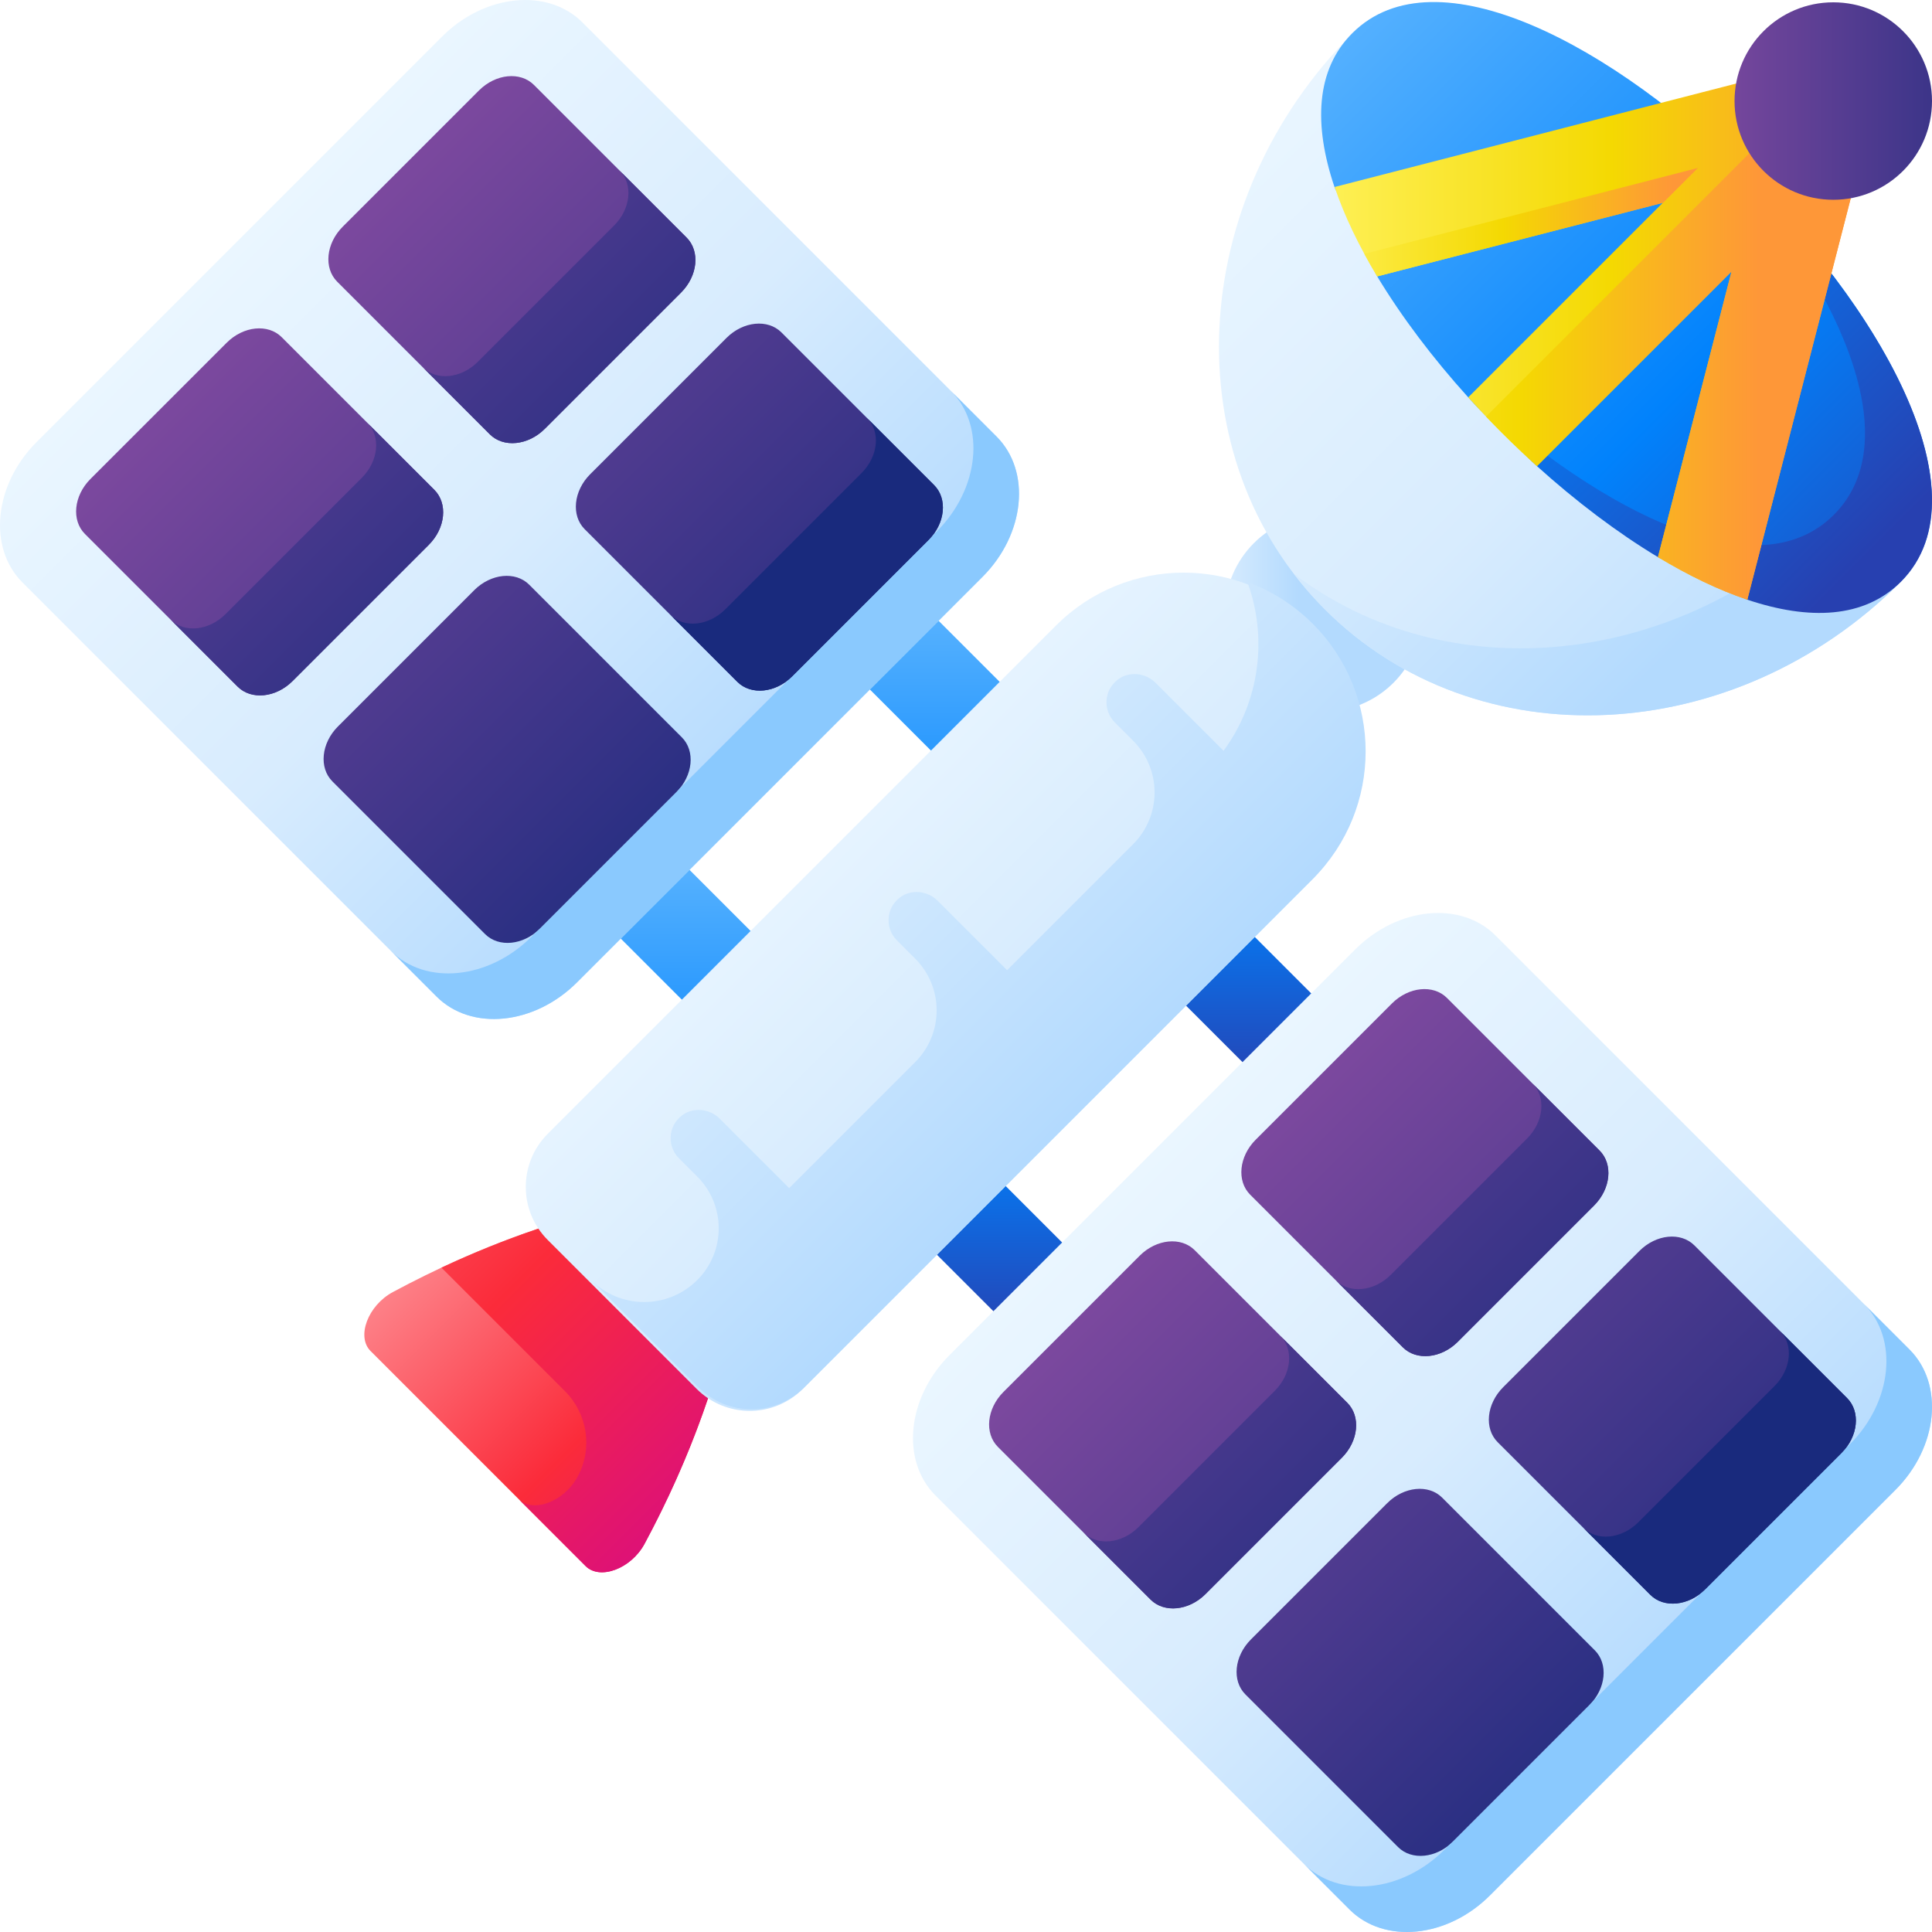 <svg id="Capa_1" enable-background="new 0 0 510 510" height="512" viewBox="0 0 510 510" width="512" xmlns="http://www.w3.org/2000/svg" xmlns:xlink="http://www.w3.org/1999/xlink"><linearGradient id="lg1"><stop offset="0" stop-color="#60b7ff"/><stop offset=".586" stop-color="#0182fc"/><stop offset="1" stop-color="#2740b0"/></linearGradient><linearGradient id="SVGID_1_" gradientTransform="matrix(0 1 -1 0 599.004 3007.781)" gradientUnits="userSpaceOnUse" x1="-2853.068" x2="-2718.728" xlink:href="#lg1" y1="310.516" y2="310.516"/><linearGradient id="SVGID_2_" gradientTransform="matrix(0 1 -1 0 599.004 3007.781)" gradientUnits="userSpaceOnUse" x1="-2787.314" x2="-2652.974" xlink:href="#lg1" y1="376.27" y2="376.27"/><linearGradient id="lg2"><stop offset="0" stop-color="#fd8087"/><stop offset=".521" stop-color="#fb2b3a"/><stop offset="1" stop-color="#d90d80"/></linearGradient><linearGradient id="SVGID_3_" gradientTransform="matrix(.707 .707 -.707 .707 1011.675 1206.295)" gradientUnits="userSpaceOnUse" x1="-1254.466" x2="-1133.855" xlink:href="#lg2" y1="-.093" y2="-.093"/><linearGradient id="SVGID_4_" gradientTransform="matrix(.707 .707 -.707 .707 856.496 1466.199)" gradientUnits="userSpaceOnUse" x1="-1399.658" x2="-1221.09" xlink:href="#lg2" y1="-293.604" y2="-293.604"/><linearGradient id="lg3"><stop offset="0" stop-color="#eaf6ff"/><stop offset=".521" stop-color="#d8ecfe"/><stop offset="1" stop-color="#b3dafe"/></linearGradient><linearGradient id="SVGID_5_" gradientUnits="userSpaceOnUse" x1="300.611" x2="342.718" xlink:href="#lg3" y1="161.807" y2="161.807"/><linearGradient id="SVGID_6_" gradientTransform="matrix(.707 .707 -.707 .707 856.496 1466.199)" gradientUnits="userSpaceOnUse" x1="-1348.158" x2="-1205.144" xlink:href="#lg3" y1="-430.514" y2="-430.514"/><linearGradient id="SVGID_7_" gradientTransform="matrix(.707 .707 -.707 .707 856.496 1466.199)" gradientUnits="userSpaceOnUse" x1="-1438.825" x2="-1234.119" xlink:href="#lg3" y1="-431.125" y2="-431.125"/><linearGradient id="SVGID_8_" gradientTransform="matrix(.707 .707 -.707 .707 856.496 1466.199)" gradientUnits="userSpaceOnUse" x1="-1390.59" x2="-1159.452" xlink:href="#lg3" y1="-644.343" y2="-644.343"/><linearGradient id="SVGID_9_" gradientTransform="matrix(.707 .707 -.707 .707 856.496 1466.199)" gradientUnits="userSpaceOnUse" x1="-1403.59" x2="-1208.587" xlink:href="#lg3" y1="-644.342" y2="-644.342"/><linearGradient id="SVGID_10_" gradientTransform="matrix(.707 .707 -.707 .707 856.496 1466.199)" gradientUnits="userSpaceOnUse" x1="-1402.679" x2="-1152.648" xlink:href="#lg1" y1="-677.43" y2="-677.43"/><linearGradient id="SVGID_11_" gradientTransform="matrix(.707 .707 -.707 .707 856.496 1466.199)" gradientUnits="userSpaceOnUse" x1="-1453.59" x2="-1190.163" xlink:href="#lg1" y1="-677.458" y2="-677.458"/><linearGradient id="lg4"><stop offset="0" stop-color="#fef056"/><stop offset=".521" stop-color="#f4d902"/><stop offset="1" stop-color="#fe9738"/></linearGradient><linearGradient id="SVGID_12_" gradientUnits="userSpaceOnUse" x1="349.866" x2="494.644" xlink:href="#lg4" y1="87.439" y2="87.439"/><linearGradient id="SVGID_13_" gradientUnits="userSpaceOnUse" x1="347.564" x2="441.815" xlink:href="#lg4" y1="58.647" y2="58.647"/><linearGradient id="SVGID_14_" gradientUnits="userSpaceOnUse" x1="331.675" x2="464.201" xlink:href="#lg4" y1="87.439" y2="87.439"/><linearGradient id="lg5"><stop offset="0" stop-color="#814aa0"/><stop offset="1" stop-color="#192a7d"/></linearGradient><linearGradient id="SVGID_15_" gradientUnits="userSpaceOnUse" x1="446.228" x2="542.269" xlink:href="#lg5" y1="26.674" y2="26.674"/><linearGradient id="SVGID_16_" gradientTransform="matrix(.578 .578 -.707 .707 649.144 1257.982)" gradientUnits="userSpaceOnUse" x1="-1116.831" x2="-852.042" xlink:href="#lg5" y1="-430.514" y2="-430.514"/><linearGradient id="SVGID_17_" gradientTransform="matrix(.707 .707 -.707 .707 856.496 1466.199)" gradientUnits="userSpaceOnUse" x1="-1212.215" x2="-1010.492" xlink:href="#lg3" y1="-431.125" y2="-431.125"/><linearGradient id="lg6"><stop offset="0" stop-color="#d8ecfe"/><stop offset=".567" stop-color="#b3dafe"/><stop offset=".996" stop-color="#8ac9fe"/></linearGradient><linearGradient id="SVGID_18_" gradientTransform="matrix(.707 .707 -.707 .707 856.496 1466.199)" gradientUnits="userSpaceOnUse" x1="-1308.356" x2="-1049.021" xlink:href="#lg6" y1="-431.125" y2="-431.125"/><linearGradient id="SVGID_19_" gradientTransform="matrix(.707 .707 -.707 .707 856.496 1466.199)" gradientUnits="userSpaceOnUse" x1="-1260.522" x2="-1061.867" xlink:href="#lg5" y1="-478.211" y2="-478.211"/><linearGradient id="SVGID_20_" gradientTransform="matrix(.707 .707 -.707 .707 856.496 1466.199)" gradientUnits="userSpaceOnUse" x1="-1260.522" x2="-1061.916" xlink:href="#lg5" y1="-478.211" y2="-478.211"/><linearGradient id="SVGID_21_" gradientTransform="matrix(.707 .707 -.707 .707 856.496 1466.199)" gradientUnits="userSpaceOnUse" x1="-1260.522" x2="-1061.916" xlink:href="#lg5" y1="-384.039" y2="-384.039"/><linearGradient id="SVGID_23_" gradientTransform="matrix(.578 .578 -.707 .707 649.144 1257.982)" gradientUnits="userSpaceOnUse" x1="-1533.608" x2="-1268.819" xlink:href="#lg5" y1="-430.514" y2="-430.514"/><linearGradient id="SVGID_24_" gradientTransform="matrix(.707 .707 -.707 .707 856.496 1466.199)" gradientUnits="userSpaceOnUse" x1="-1553.046" x2="-1351.323" xlink:href="#lg3" y1="-431.125" y2="-431.125"/><linearGradient id="SVGID_25_" gradientTransform="matrix(.707 .707 -.707 .707 856.496 1466.199)" gradientUnits="userSpaceOnUse" x1="-1649.187" x2="-1389.853" xlink:href="#lg6" y1="-431.125" y2="-431.125"/><linearGradient id="SVGID_26_" gradientTransform="matrix(.707 .707 -.707 .707 856.496 1466.199)" gradientUnits="userSpaceOnUse" x1="-1601.354" x2="-1402.698" xlink:href="#lg5" y1="-478.211" y2="-478.211"/><linearGradient id="SVGID_27_" gradientTransform="matrix(.707 .707 -.707 .707 856.496 1466.199)" gradientUnits="userSpaceOnUse" x1="-1601.354" x2="-1402.747" xlink:href="#lg5" y1="-478.211" y2="-478.211"/><linearGradient id="SVGID_28_" gradientTransform="matrix(.707 .707 -.707 .707 856.496 1466.199)" gradientUnits="userSpaceOnUse" x1="-1601.354" x2="-1402.747" xlink:href="#lg5" y1="-384.04" y2="-384.04"/><g><g><path d="m222.734 175.12 113.368 113.368 18.14-18.14-113.368-113.368c-6.14 5.95-12.19 12-18.14 18.14z" fill="url(#SVGID_1_)"/><path d="m156.98 240.874 113.368 113.368 18.14-18.14-113.368-113.368c-6.14 5.95-12.19 12-18.14 18.14z" fill="url(#SVGID_2_)"/></g><path d="m173.192 316.35c-23.167 4.038-46.745 12.512-69.479 24.717-6.586 3.536-9.69 11.777-5.889 15.577l56.754 56.754c3.8 3.8 12.041.697 15.577-5.889 12.205-22.734 20.68-46.312 24.717-69.479 2.707-14.63-7.049-24.386-21.68-21.68z" fill="url(#SVGID_3_)"/><path d="m154.577 413.393-17.685-17.685c3.804 3.804 12.042.7 15.578-5.89.023-.042.046-.085.068-.127 3.96-7.388 2.542-16.51-3.385-22.437l-32.626-32.626c8.337-3.91 16.758-7.311 25.201-10.168 10.493-3.564 21.015-6.293 31.459-8.11 1.527-.283 3.012-.424 4.441-.438 5.339-.078 9.793 1.662 12.905 4.773 3.932 3.931 5.685 10.027 4.335 17.345-1.817 10.444-4.54 20.973-8.103 31.466-2.857 8.443-6.258 16.865-10.168 25.201-2.015 4.292-4.165 8.563-6.442 12.806-3.536 6.591-11.774 9.695-15.578 5.89z" fill="url(#SVGID_4_)"/><circle cx="349.416" cy="161.806" fill="url(#SVGID_5_)" r="26.063"/><path d="m346.115 232.442-134.18 134.18c-7.746 7.746-20.304 7.746-28.05 0l-39.285-39.285c-7.746-7.746-7.746-20.304 0-28.05l134.18-134.18c18.594-18.594 48.741-18.594 67.335 0 18.594 18.594 18.594 48.741 0 67.335z" fill="url(#SVGID_6_)"/><path d="m346.547 164.675c-5.055-5.055-10.968-8.725-17.267-11.031 5.381 14.695 3.287 31.508-6.292 44.547l-17.925-17.925c-2.696-2.696-7.036-3.163-10.05-.827-3.645 2.826-3.891 8.099-.736 11.254l4.847 4.847c7.538 7.538 7.538 19.759 0 27.297l-33.273 33.273-18.316-18.316c-2.696-2.696-7.036-3.163-10.05-.827-3.645 2.826-3.891 8.099-.736 11.254l4.847 4.847c7.538 7.538 7.538 19.759 0 27.297l-33.273 33.273-18.316-18.316c-2.696-2.696-7.036-3.163-10.05-.827-3.645 2.826-3.891 8.099-.736 11.254l4.847 4.847c7.538 7.538 7.538 19.759 0 27.297-7.746 7.746-20.304 7.746-28.05 0l28.298 28.298c7.746 7.746 20.304 7.746 28.05 0l134.18-134.18c18.596-18.595 18.596-48.742.001-67.336z" fill="url(#SVGID_7_)"/><g><g><path d="m501.777 153.583c-43.99 43.99-112.054 47.248-152.026 7.277s-36.713-108.036 7.277-152.026 188.739 100.759 144.749 144.749z" fill="url(#SVGID_8_)"/><path d="m453.331 39.595c31.362 34.66 50.96 76.103 30.76 96.303-40.695 40.695-101.99 46.526-142.59 15.527 2.51 3.287 5.256 6.442 8.25 9.435 39.971 39.971 108.035 36.713 152.025-7.277 23.791-23.791-7.622-77.05-48.445-113.988z" fill="url(#SVGID_9_)"/><path d="m501.724 153.509c-11.501 11.501-26.41 6.623-46.511-2.503-21.539-9.779-48.524-24.953-67.634-46.112-9.319-10.319-17.588-21.234-24.078-32.007-2.216-3.679.461-7.342-1.31-10.959-2.103-4.295-8.563-8.525-9.947-12.641-5.49-16.327-4.938-30.86 4.729-40.527 43.993-43.99 188.742 100.759 144.751 144.749z" fill="url(#SVGID_10_)"/><path d="m453.331 39.595c31.362 34.66 50.96 76.103 30.76 96.303-20.199 20.199-60.642-.398-95.303-31.76 5.644 6.237 10.669 13.255 16.912 18.89 10.305 9.301 21.203 17.559 31.959 24.038 3.675 2.214 11.431.122 15.044 1.891 4.295 2.103 4.43 7.959 8.547 9.343 16.328 5.491 30.86 4.95 40.527-4.718 23.79-23.79-7.623-77.049-48.446-113.987z" fill="url(#SVGID_11_)"/></g><g><path d="m490.28 20.331c-3.21-3.21-7.88-4.48-12.27-3.35l-39.57 10.19-86.13 22.19c2.54 7.58 6.39 15.54 11.24 23.59l75.39-19.42-51.36 51.36c5.7 6.33 11.81 12.44 18.14 18.14l.6-.6 50.76-50.76-19.42 75.39c8.05 4.85 16.01 8.7 23.59 11.24l22.19-86.13 10.19-39.57c1.13-4.4-.14-9.06-3.35-12.27z" fill="url(#SVGID_12_)"/><g><path d="m448.22 44.331-9.2 9.2-75.46 19.43c-.01 0-.01-.01-.01-.01-1.2-1.98-2.33-3.96-3.4-5.94z" fill="url(#SVGID_13_)"/><path d="m493.63 32.601-10.19 39.57-22.19 86.13c-7.58-2.54-15.54-6.39-23.59-11.24l19.42-75.39-.03.03-51.33 51.33c-4.62-4.16-9.13-8.54-13.44-13.07l65.88-65.88 5.61-5.61c1.62-1.62 2.78-3.65 3.35-5.87 1.1-4.29-.09-8.81-3.12-12.01l14.01-3.61c4.39-1.13 9.06.14 12.27 3.35s4.48 7.87 3.35 12.27z" fill="url(#SVGID_14_)"/></g></g><circle cx="483.938" cy="26.674" fill="url(#SVGID_15_)" r="26.063"/></g><g><g><path d="m498.174 357.113-104.282-104.283c-8.774-8.774-24.642-7.184-35.372 3.546l-102.144 102.144c-10.73 10.73-12.32 26.598-3.546 35.372l104.283 104.283c8.774 8.775 24.642 7.184 35.372-3.546l102.144-102.144c10.729-10.73 12.32-26.598 3.545-35.372z" fill="url(#SVGID_16_)"/><path d="m504.06 356.23-109.286-109.286c-9.195-9.195-25.825-7.529-37.069 3.716l-107.045 107.045c-11.244 11.244-12.911 27.874-3.716 37.069l109.286 109.287c9.195 9.195 25.825 7.529 37.069-3.716l107.046-107.045c11.244-11.245 12.911-27.874 3.715-37.07zm-17.934 27.325-35.982 35.982c-4.406 4.406-10.899 5.057-14.503 1.454l-40.299-40.299c-3.603-3.603-2.952-10.096 1.454-14.503l35.982-35.982c4.406-4.406 10.899-5.057 14.503-1.454l40.299 40.299c3.603 3.604 2.953 10.097-1.454 14.503zm-104.174-120.131 40.299 40.299c3.603 3.603 2.952 10.096-1.454 14.503l-35.982 35.982c-4.406 4.406-10.899 5.057-14.503 1.454l-40.299-40.299c-3.603-3.603-2.952-10.096 1.454-14.503l35.982-35.982c4.407-4.406 10.9-5.057 14.503-1.454zm-117.074 104.025 35.982-35.982c4.406-4.406 10.899-5.057 14.503-1.454l40.299 40.299c3.603 3.603 2.952 10.096-1.454 14.503l-35.982 35.982c-4.406 4.406-10.899 5.057-14.503 1.454l-40.299-40.299c-3.603-3.603-2.952-10.096 1.454-14.503zm104.174 120.131-40.299-40.299c-3.603-3.603-2.952-10.096 1.454-14.503l35.982-35.982c4.406-4.406 10.899-5.057 14.503-1.454l40.299 40.299c3.603 3.603 2.952 10.096-1.454 14.503l-35.982 35.982c-4.406 4.407-10.899 5.058-14.503 1.454z" fill="url(#SVGID_17_)"/></g><g><path d="m504.06 356.23-12.035-12.035c9.195 9.195 7.529 25.825-3.716 37.069l-1.262 1.262c-.288.352-.591.698-.921 1.028l-35.982 35.982c-.331.331-.676.633-1.028.921l-28.658 28.658c-.288.352-.591.698-.921 1.028l-35.982 35.982c-.331.331-.676.633-1.028.921l-1.262 1.262c-11.244 11.244-27.874 12.911-37.069 3.716l12.035 12.035c9.196 9.196 25.825 7.529 37.069-3.716l107.045-107.043c11.244-11.245 12.911-27.874 3.715-37.07z" fill="url(#SVGID_18_)"/></g><g><path d="m487.58 369.052-40.299-40.299 22.614 22.614c3.603 3.603 2.952 10.096-1.454 14.503l-35.982 35.982c-4.406 4.406-10.899 5.057-14.503 1.454l17.685 17.685c3.603 3.603 10.097 2.952 14.503-1.454l35.982-35.982c4.407-4.406 5.057-10.899 1.454-14.503z" fill="url(#SVGID_19_)"/><path d="m422.251 303.723-17.685-17.685c3.603 3.603 2.952 10.096-1.454 14.503l-35.982 35.982c-4.406 4.406-10.899 5.057-14.503 1.454l17.685 17.685c3.603 3.603 10.097 2.952 14.503-1.454l35.982-35.982c4.406-4.406 5.057-10.899 1.454-14.503z" fill="url(#SVGID_20_)"/><g fill="url(#SVGID_21_)"><path d="m355.661 370.313-17.685-17.685c3.603 3.603 2.952 10.096-1.454 14.503l-35.982 35.982c-4.406 4.406-10.899 5.057-14.503 1.454l17.685 17.685c3.603 3.603 10.097 2.953 14.503-1.454l35.982-35.982c4.407-4.407 5.058-10.9 1.454-14.503z"/><path d="m420.991 435.642-17.685-17.685c3.603 3.603 2.952 10.096-1.454 14.503l-35.982 35.982c-4.406 4.406-10.899 5.057-14.503 1.454l17.685 17.685c3.603 3.603 10.097 2.953 14.503-1.454l35.982-35.982c4.406-4.407 5.057-10.9 1.454-14.503z"/></g></g></g><g><g><path d="m257.17 116.108-104.283-104.282c-8.774-8.774-24.642-7.184-35.372 3.546l-102.144 102.143c-10.73 10.73-12.32 26.597-3.546 35.372l104.283 104.283c8.774 8.774 24.642 7.184 35.372-3.546l102.144-102.144c10.73-10.729 12.321-26.597 3.546-35.372z" fill="url(#SVGID_23_)"/><path d="m263.056 115.226-109.286-109.286c-9.195-9.196-25.825-7.529-37.069 3.716l-107.045 107.044c-11.245 11.245-12.912 27.874-3.716 37.07l109.286 109.286c9.196 9.195 25.825 7.529 37.069-3.716l107.045-107.045c11.245-11.244 12.912-27.874 3.716-37.069zm-17.934 27.325-35.982 35.982c-4.406 4.406-10.899 5.057-14.503 1.454l-40.299-40.299c-3.603-3.603-2.952-10.096 1.454-14.503l35.982-35.982c4.406-4.406 10.899-5.057 14.503-1.454l40.299 40.299c3.603 3.603 2.952 10.096-1.454 14.503zm-104.174-120.131 40.299 40.299c3.603 3.603 2.952 10.096-1.454 14.503l-35.982 35.982c-4.406 4.406-10.899 5.057-14.503 1.454l-40.298-40.3c-3.603-3.603-2.952-10.096 1.454-14.503l35.982-35.982c4.405-4.406 10.898-5.056 14.502-1.453zm-117.074 104.025 35.982-35.982c4.406-4.406 10.899-5.057 14.503-1.454l40.299 40.299c3.603 3.603 2.952 10.096-1.454 14.503l-35.982 35.982c-4.406 4.406-10.899 5.057-14.503 1.454l-40.299-40.299c-3.603-3.604-2.952-10.097 1.454-14.503zm104.174 120.131-40.299-40.299c-3.603-3.603-2.952-10.096 1.454-14.503l35.982-35.982c4.406-4.406 10.899-5.057 14.503-1.454l40.299 40.299c3.603 3.603 2.952 10.096-1.454 14.503l-35.982 35.982c-4.407 4.406-10.9 5.057-14.503 1.454z" fill="url(#SVGID_24_)"/></g><g><path d="m263.056 115.226-12.035-12.035c9.195 9.195 7.529 25.825-3.716 37.069l-1.262 1.262c-.288.352-.591.698-.921 1.028l-35.982 35.982c-.331.331-.676.633-1.028.921l-28.658 28.658c-.288.352-.591.698-.921 1.028l-35.982 35.982c-.331.331-.676.633-1.028.921l-1.262 1.262c-11.244 11.244-27.874 12.911-37.069 3.716l12.035 12.035c9.196 9.196 25.825 7.529 37.069-3.716l107.044-107.044c11.245-11.244 12.912-27.874 3.716-37.069z" fill="url(#SVGID_25_)"/></g><g><path d="m246.576 128.048-40.299-40.299 22.614 22.614c3.603 3.603 2.952 10.096-1.454 14.503l-35.982 35.982c-4.406 4.406-10.899 5.057-14.503 1.454l17.685 17.685c3.603 3.603 10.097 2.952 14.503-1.454l35.982-35.982c4.406-4.407 5.057-10.9 1.454-14.503z" fill="url(#SVGID_26_)"/><path d="m181.247 62.719-17.685-17.685c3.603 3.603 2.952 10.097-1.454 14.503l-35.982 35.982c-4.406 4.406-10.899 5.057-14.503 1.454l17.685 17.685c3.603 3.603 10.097 2.953 14.503-1.454l35.982-35.982c4.406-4.407 5.057-10.9 1.454-14.503z" fill="url(#SVGID_27_)"/><g fill="url(#SVGID_28_)"><path d="m114.657 129.308-17.685-17.685c3.603 3.603 2.952 10.096-1.454 14.503l-35.982 35.982c-4.406 4.406-10.899 5.057-14.503 1.454l17.685 17.685c3.603 3.603 10.097 2.953 14.503-1.454l35.982-35.982c4.407-4.406 5.057-10.899 1.454-14.503z"/><path d="m179.986 194.637-17.685-17.685c3.603 3.603 2.952 10.097-1.454 14.503l-35.982 35.982c-4.406 4.406-10.899 5.057-14.503 1.454l17.685 17.685c3.603 3.603 10.097 2.953 14.503-1.454l35.982-35.982c4.407-4.406 5.058-10.899 1.454-14.503z"/></g></g></g></g></svg>